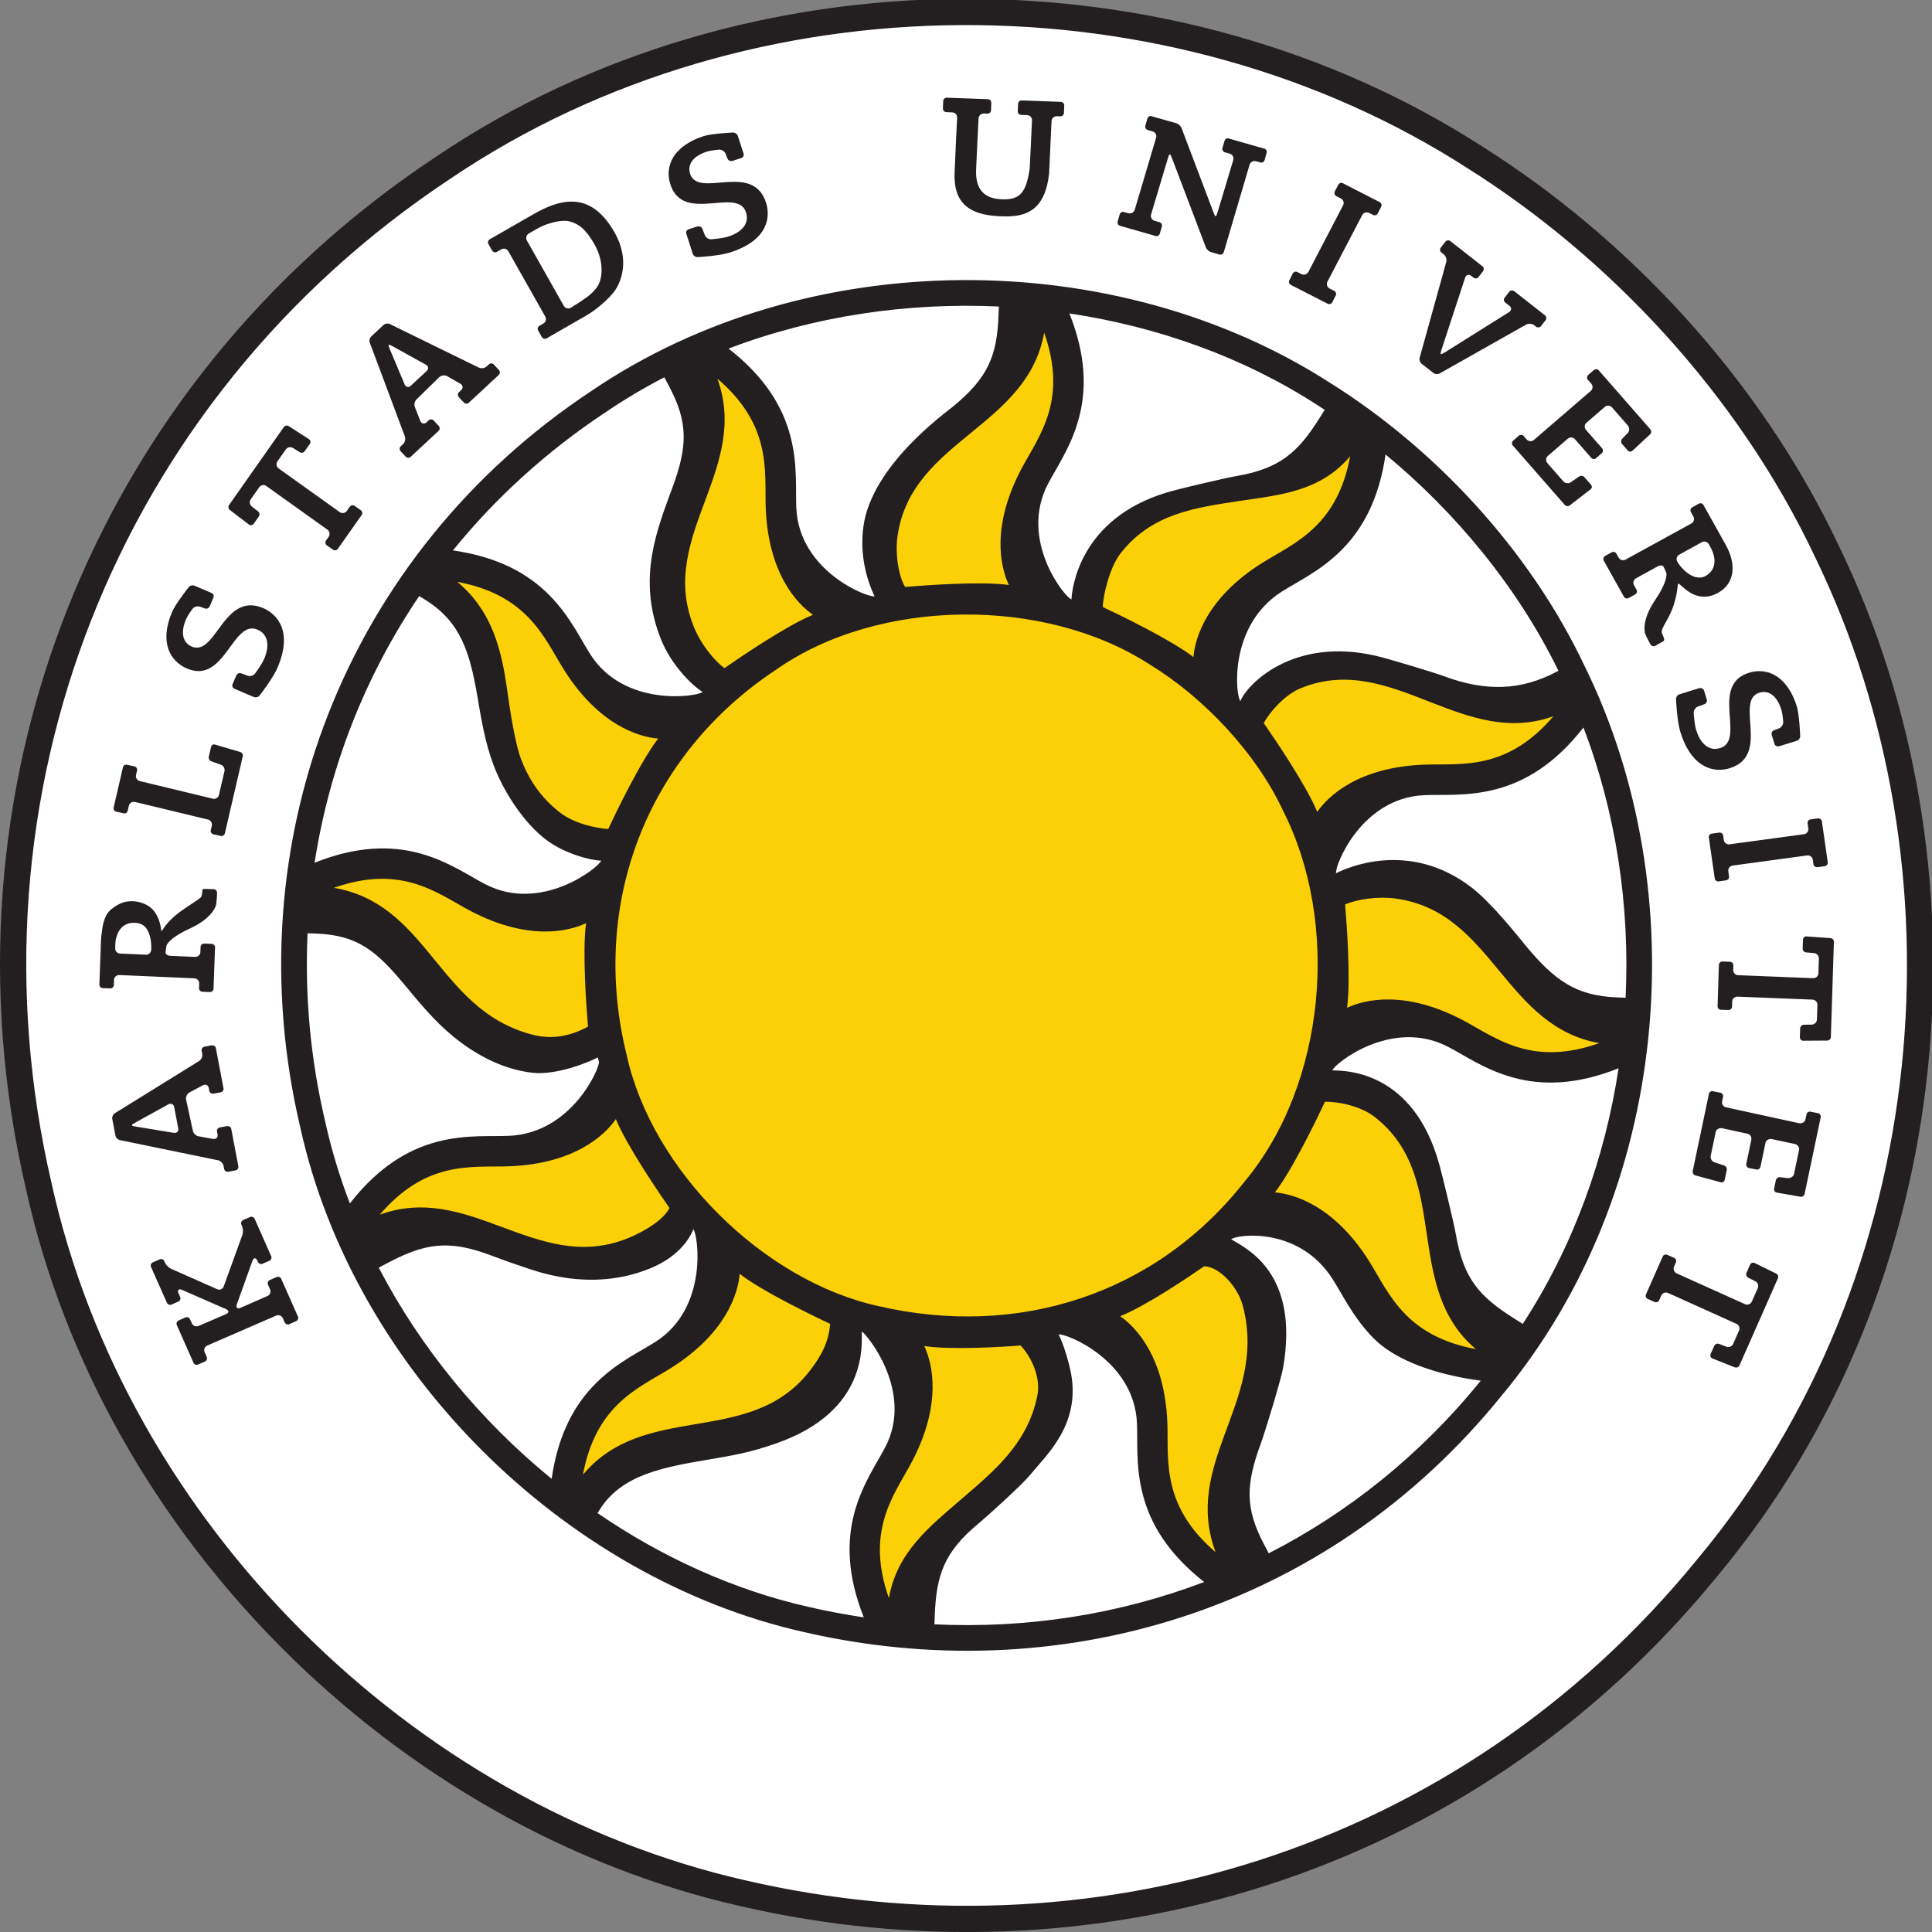 <?xml version="1.0" encoding="UTF-8" standalone="no"?>
<!-- Created with Inkscape (http://www.inkscape.org/) -->

<svg
   xmlns:dc="http://purl.org/dc/elements/1.1/"
   xmlns:cc="http://creativecommons.org/ns#"
   xmlns:rdf="http://www.w3.org/1999/02/22-rdf-syntax-ns#"
   xmlns:svg="http://www.w3.org/2000/svg"
   xmlns="http://www.w3.org/2000/svg"
   xmlns:sodipodi="http://sodipodi.sourceforge.net/DTD/sodipodi-0.dtd"
   xmlns:inkscape="http://www.inkscape.org/namespaces/inkscape"
   width="54.243mm"
   height="54.244mm"
   viewBox="0 0 54.243 54.244"
   version="1.1"
   id="svg8"
   inkscape:version="0.92.3 (2405546, 2018-03-11)"
   sodipodi:docname="Karlstads universitet Logo.svg">
  <rect x="0" y="0" width="54.243" height="54.244" fill="#808080" stroke="none"/>
  <defs
     id="defs2" />
  <sodipodi:namedview
     id="base"
     pagecolor="#ffffff"
     bordercolor="#666666"
     borderopacity="1.0"
     inkscape:pageopacity="0.0"
     inkscape:pageshadow="2"
     inkscape:zoom="1.979899"
     inkscape:cx="-7.8451598"
     inkscape:cy="104.28192"
     inkscape:document-units="mm"
     inkscape:current-layer="layer1"
     showgrid="false"
     fit-margin-top="0"
     fit-margin-left="0"
     fit-margin-right="0"
     fit-margin-bottom="0"
     inkscape:window-width="1920"
     inkscape:window-height="1016"
     inkscape:window-x="0"
     inkscape:window-y="27"
     inkscape:window-maximized="1" />
  <g
     inkscape:label="Layer 1"
     inkscape:groupmode="layer"
     id="layer1"
     transform="translate(-74.932,-145.146)">
    <g
       transform="matrix(0.353,0,0,-0.353,74.932,199.39)"
       inkscape:label="ink_ext_XXXXXX"
       id="g842">
      <g
         transform="scale(0.1)"
         id="g844">
        <path
           inkscape:connector-curvature="0"
           id="path846"
           style="fill:#ffffff;fill-opacity:1;fill-rule:nonzero;stroke:none"
           d="M 1362.02,285.352 C 1165.72,44.27 864.68,-39.91 588.848,24.102 316.957,86 85.387,315.57 24.57,591.84 c -73.637,317.699 47.797,633.45 324.817,816.73 245.98,165.95 585.476,165.86 828.063,9.06 112.35,-70.99 216.93,-182.59 280.68,-318.06 123.34,-254.675 100.26,-578.441 -96.11,-814.218" />
        <path
           inkscape:connector-curvature="0"
           id="path848"
           style="fill:#231f20;fill-opacity:1;fill-rule:nonzero;stroke:none"
           d="m 92.453,891.102 6.438,-1.446 c 1.273,0 2.386,0.86 2.664,2.149 l 0.961,4.035 c 0.406,1.773 2.054,3.082 3.906,3.082 l 0.867,-0.106 h 0.07 l 58.106,-14.003 c 2.148,-0.508 3.496,-2.715 2.996,-4.891 l -0.816,-3.508 c -0.348,-1.484 0.578,-2.961 2.078,-3.301 l 5.785,-1.347 0.629,-0.071 c 1.312,0 2.426,0.871 2.707,2.121 l 14.222,61.211 c 0.372,1.504 -0.55,3.094 -2.035,3.555 l -20.679,6.055 c -1.188,0 -2.223,-0.821 -2.481,-1.992 l -1.812,-7.793 c -0.352,-1.504 0.55,-3.184 2.015,-3.711 l 7.617,-2.688 c 2.079,-0.723 3.352,-3.055 2.848,-5.223 l -4.379,-18.789 c -0.41,-1.855 -2.015,-3.144 -3.926,-3.144 l -0.863,0.105 h -0.074 l -58.086,14.016 c -2.164,0.508 -3.516,2.715 -3.02,4.883 l 0.817,3.476 c 0.351,1.493 -0.57,2.989 -2.07,3.321 l -6.418,1.406 c -1.317,0 -2.422,-0.859 -2.708,-2.129 l -7.418,-31.992 c -0.164,-0.703 -0.051,-1.438 0.336,-2.063 0.391,-0.625 0.996,-1.054 1.723,-1.218 z M 1455.92,790.516 l -19.26,1.367 c -1.45,0 -2.58,-1.094 -2.62,-2.539 l -0.27,-7.168 c -0.04,-1.524 1.21,-2.891 2.73,-3.008 l 6.29,-0.547 c 2.21,-0.195 3.95,-2.141 3.87,-4.324 l -0.39,-11.731 c -0.04,-2.187 -1.8,-3.918 -4.14,-3.918 l -59.71,2.383 c -1.07,0.032 -2.07,0.481 -2.83,1.282 -0.72,0.8 -1.11,1.835 -1.07,2.91 l 0.13,3.632 c 0.04,1.524 -1.19,2.801 -2.71,2.872 l -6.04,0.175 c -1.5,0 -2.71,-1.172 -2.77,-2.687 l -1.04,-32.84 c -0.02,-0.742 0.24,-1.437 0.75,-1.973 0.5,-0.547 1.19,-0.859 1.91,-0.879 l 6.07,-0.195 c 1.49,0 2.7,1.172 2.76,2.695 l 0.13,4.063 c 0.04,2.137 1.86,3.879 4.17,3.879 l 59.68,-2.356 c 1.1,-0.039 2.09,-0.507 2.83,-1.289 0.75,-0.8 1.12,-1.836 1.1,-2.89 l -0.35,-11.602 c -0.1,-2.187 -1.94,-4.043 -4.14,-4.101 l -6.35,-0.098 c -1.54,-0.039 -2.81,-1.328 -2.87,-2.871 l -0.24,-7.121 c -0.02,-0.731 0.26,-1.422 0.76,-1.942 0.49,-0.507 1.16,-0.793 1.86,-0.793 h 0.04 l 19.12,0.129 c 1.56,0.02 2.83,1.278 2.87,2.813 l 2.4,75.683 c 0.04,1.551 -1.15,2.871 -2.67,2.989 z M 148.621,1004.99 c 3.234,-1.39 6.375,-2.09 9.293,-2.09 10.16,0 17.086,8.24 23.309,16.7 l 1.808,2.46 c 5.528,7.58 10.754,14.73 17.477,14.73 1.406,0 2.847,-0.33 4.289,-0.93 4.426,-1.91 7.016,-5.21 7.68,-9.85 0.554,-3.84 -0.258,-8.48 -2.364,-13.38 -1.922,-4.54 -7.004,-11.31 -7.203,-11.6 -0.922,-1.276 -2.621,-2.089 -4.324,-2.089 -0.574,0 -1.125,0.102 -1.629,0.286 l -5.238,1.923 c -0.317,0.11 -0.649,0.17 -0.981,0.17 -1.183,0 -2.293,-0.73 -2.75,-1.8 l -3.011,-7.032 c -0.59,-1.406 0.066,-3.039 1.472,-3.613 l 15.446,-6.602 c 0.418,-0.175 0.882,-0.253 1.386,-0.253 1.215,0 2.457,0.527 3.121,1.375 0.106,0.148 10.602,13.507 14.289,22.155 14.266,33.44 -5.054,44.77 -11.336,47.43 -3.492,1.49 -6.855,2.24 -9.992,2.24 -10.586,0 -17.84,-8.54 -23.828,-16.58 l -2.051,-2.78 c -5.394,-7.38 -10.492,-14.32 -16.918,-14.32 -1.312,0 -2.66,0.27 -4.007,0.85 -2.934,1.25 -4.993,3.3 -6.114,6.07 -1.625,4.06 -1.129,9.38 1.442,15.43 1.472,3.44 5.004,8.24 5.148,8.42 0.906,1.27 2.625,2.09 4.363,2.09 0.551,0 1.086,-0.06 1.586,-0.24 l 4.063,-1.46 c 0.316,-0.11 0.629,-0.16 0.961,-0.16 1.203,0 2.308,0.72 2.754,1.8 l 3.008,7.04 c 0.296,0.67 0.296,1.4 0.039,2.09 -0.278,0.71 -0.809,1.23 -1.496,1.54 l -13.668,5.83 c -0.407,0.16 -0.872,0.26 -1.368,0.26 -1.238,0 -2.457,-0.56 -3.14,-1.4 -0.114,-0.14 -10.473,-13.17 -13.223,-19.67 -10.66,-24.98 -0.941,-39.64 11.707,-45.04 z M 91.781,786.676 c 0.055,1.926 0.742,4.953 1.52,6.652 0.019,0.098 2.777,9.395 13.121,9.395 8.691,0 11.355,-5.469 12.801,-10.821 1.242,-4.531 1.132,-8.183 1.043,-10.683 -0.078,-2.129 -1.875,-3.887 -4.157,-3.887 -0.015,0 -0.015,0 -0.035,0 l -20.566,0.898 c -2.223,0.079 -3.969,1.961 -3.891,4.18 z m -1.219,-33.485 0.125,4.102 c 0.074,2.168 1.816,3.867 4.172,3.867 0.012,0 0.012,0 0.035,0 l 59.684,-2.617 c 2.223,-0.09 3.969,-1.992 3.875,-4.219 l -0.152,-3.613 c -0.02,-1.555 1.152,-2.793 2.691,-2.852 l 5.946,-0.234 h 0.089 c 1.504,0 2.723,1.16 2.801,2.637 l 1.203,32.824 c 0.02,0.73 -0.242,1.453 -0.738,1.98 -0.523,0.555 -1.207,0.86 -1.93,0.899 l -6.058,0.215 c -1.5,0 -2.703,-1.192 -2.778,-2.668 l -0.148,-4.051 c -0.078,-2.18 -1.836,-3.887 -4.129,-3.887 -0.023,0 -0.023,0 -0.047,0 l -19.558,0.86 c -1.43,0.039 -2.692,0.496 -3.395,1.269 -0.391,0.391 -0.574,0.879 -0.555,1.367 0.039,1.016 0.332,3.379 0.649,5.274 0.039,0.222 1.168,5.722 18.73,13.836 19.055,8.742 20.813,18.957 20.828,19.054 0.282,1.836 0.559,4.856 0.633,6.707 l 0.094,2.579 c 0.051,1.535 -1.129,2.824 -2.652,2.902 l -6.817,0.223 c -1.449,0 -2.113,-0.36 -2.187,-0.418 0.113,-0.821 -0.243,-4.004 -0.743,-5.469 -0.351,-1.074 -1.906,-2.102 -6.058,-4.844 -2.484,-1.621 -5.82,-3.828 -10.156,-6.894 -6.223,-4.407 -11.375,-9.61 -14.508,-14.668 l -1.149,-1.387 -0.238,1.738 c -0.91,6.465 -3.242,11.875 -6.789,15.684 -4.164,4.453 -11.352,6.504 -16.269,6.504 -4.442,0 -9.555,-0.801 -16.672,-6.496 -6.574,-5.262 -7.242,-17.286 -7.262,-17.508 -0.355,-1.778 -0.711,-4.785 -0.781,-6.629 l -1.301,-35.617 c -0.016,-0.762 0.246,-1.465 0.762,-2.024 0.504,-0.535 1.172,-0.828 1.891,-0.867 l 6.059,-0.215 c 1.504,0 2.727,1.18 2.805,2.656 z M 198.008,1119.44 c 0.465,-0.35 1.015,-0.53 1.586,-0.53 0.851,0 1.66,0.43 2.16,1.13 l 4.113,5.84 c 0.887,1.24 0.61,3.07 -0.594,4.02 l -4.96,3.89 c -1.766,1.36 -2.161,3.97 -0.848,5.76 l 6.75,9.6 c 0.738,1.07 1.953,1.72 3.262,1.72 0.851,0 1.668,-0.26 2.343,-0.76 l 48.614,-34.73 c 0.882,-0.62 1.457,-1.54 1.64,-2.62 0.184,-1.06 -0.054,-2.13 -0.683,-3.03 l -2.098,-2.98 c -0.863,-1.23 -0.555,-2.96 0.68,-3.87 l 4.886,-3.42 c 0.461,-0.32 1.016,-0.51 1.586,-0.51 0.91,0 1.754,0.45 2.27,1.21 l 18.902,26.86 c 0.867,1.28 0.571,2.95 -0.683,3.86 l -4.887,3.43 c -0.461,0.33 -1.016,0.49 -1.563,0.49 -0.91,0 -1.754,-0.44 -2.293,-1.16 l -2.339,-3.34 c -0.739,-1.07 -1.973,-1.71 -3.301,-1.71 -0.832,0 -1.637,0.25 -2.324,0.75 l -48.618,34.73 c -1.804,1.29 -2.222,3.82 -0.957,5.64 l 6.676,9.5 c 0.781,1.11 2.067,1.77 3.469,1.77 0.797,0 1.57,-0.2 2.215,-0.62 l 5.367,-3.36 c 0.445,-0.29 0.976,-0.45 1.527,-0.45 0.985,0 1.879,0.47 2.438,1.24 l 4.109,5.85 c 0.406,0.59 0.574,1.31 0.426,2.03 -0.133,0.71 -0.531,1.31 -1.149,1.69 l -16.058,10.37 c -0.461,0.29 -0.988,0.46 -1.547,0.46 -0.957,0 -1.859,-0.46 -2.398,-1.24 l -43.524,-61.94 c -0.863,-1.26 -0.586,-3.05 0.61,-3.97 z M 1395.53,532.121 c -0.39,0.188 -0.76,0.27 -1.17,0.27 -1.02,0 -1.98,-0.61 -2.41,-1.582 l -2.87,-6.539 c -0.62,-1.391 -0.02,-3.098 1.35,-3.809 l 5.64,-2.84 c 1.98,-0.992 2.88,-3.43 2,-5.48 l -4.77,-10.75 c -0.66,-1.461 -2.09,-2.391 -3.71,-2.391 -0.55,0 -1.09,0.109 -1.62,0.34 l -54.45,24.531 c -2.04,0.938 -2.95,3.348 -2.06,5.391 l 1.49,3.328 c 0.6,1.39 -0.06,3.039 -1.47,3.629 l -5.44,2.422 c -0.36,0.156 -0.73,0.234 -1.12,0.234 -1.09,0 -2.07,-0.637 -2.5,-1.625 l -13.28,-30.09 c -0.29,-0.648 -0.31,-1.39 -0.04,-2.09 0.28,-0.711 0.8,-1.25 1.47,-1.55 l 5.45,-2.411 c 0.35,-0.148 0.72,-0.218 1.09,-0.218 1.11,0 2.09,0.66 2.54,1.66 l 1.66,3.711 c 0.62,1.437 2.09,2.398 3.69,2.398 0.57,0 1.11,-0.14 1.66,-0.351 l 54.41,-24.559 c 2.06,-0.898 2.97,-3.289 2.09,-5.34 l -4.68,-10.609 c -0.69,-1.539 -2.21,-2.531 -3.89,-2.531 -0.53,0 -1.04,0.101 -1.5,0.281 l -5.9,2.25 c -0.31,0.109 -0.65,0.179 -1.02,0.179 -1.17,0 -2.24,-0.699 -2.73,-1.742 l -2.87,-6.527 c -0.3,-0.68 -0.32,-1.402 -0.04,-2.082 0.27,-0.649 0.8,-1.18 1.48,-1.43 l 17.74,-7.051 c 0.35,-0.128 0.68,-0.179 1.03,-0.179 1.17,0 2.27,0.691 2.72,1.711 l 30.58,69.281 c 0.63,1.41 0,3.09 -1.38,3.75 z M 1285.9,743.387 c -32.36,1.23 -49.51,13.554 -72.17,40.84 -5.78,6.972 -27.01,34.031 -43.36,46.601 -49.78,38.281 -99.92,15.344 -107.73,11.27 -1.27,5.39 19.78,59.98 70.19,62.117 7.66,0.324 15.94,0.07 24.67,0.363 9.67,0.32 20.7,1.289 32.44,4.363 23.45,6.164 47.02,20.282 69.46,49.094 25.72,-67.129 37.06,-141.078 33.53,-214.918 z m -74.76,-259.696 -7.19,4.539 c -27.41,17.27 -40.06,31.731 -46.02,66.661 -1.52,8.925 -10.41,45.449 -12.97,54.89 -20.88,76.594 -76.33,75.235 -85.23,75.567 1.4,5.129 47.36,42.062 92.05,18.703 6.79,-3.535 13.85,-7.891 21.58,-12.024 8.52,-4.539 18.55,-9.246 30.27,-12.449 23.15,-6.301 50.33,-5.918 83.72,7.41 -10.89,-71.8 -36.1,-141.758 -76.21,-203.297 z M 1009.1,301.23 l -3.71,7.02 c -15.097,28.672 -14.745,47.488 -2.44,80.73 3.14,8.508 16.07,50.75 17.69,60.379 12.58,74.18 -27.964,93.676 -41.402,101.606 3.887,3.758 53.692,10.808 80.742,-31.774 4.1,-6.461 8.03,-13.75 12.66,-21.191 5.11,-8.199 11.46,-17.281 20,-25.922 17.03,-17.168 48.46,-28.637 85.09,-33.566 C 1129.49,379.07 1071.97,333.371 1009.1,301.23 Z m -265.909,-56.492 0.266,6.91 c 1.246,32.372 7.449,50.543 34.711,73.192 6.984,5.781 34.664,30.832 41.07,38.672 13.028,15.929 40.157,39.929 32.617,80.808 -1.269,6.871 -5.644,23.008 -9.882,30.95 5.234,1.269 60.175,-20.129 62.304,-70.54 0.332,-7.64 0.078,-15.921 0.371,-24.679 0.313,-9.653 1.27,-20.711 4.375,-32.442 6.133,-23.328 20.188,-46.828 48.743,-69.187 C 889.473,252.441 816.492,241.25 743.191,244.738 Z m -56.445,873.332 c -3.141,-22.63 2.594,-42.51 8.824,-55.67 -5.375,-1.25 -60.082,19.95 -62.207,70.34 -0.336,7.68 -0.07,15.95 -0.371,24.71 -0.32,9.65 -1.262,20.68 -4.359,32.42 -6.168,23.46 -20.313,47.08 -49.176,69.54 68.023,25.85 142.012,36.84 215,33.45 l -0.262,-7.02 c -1.242,-32.39 -8.468,-49.54 -35.738,-72.16 -6.977,-5.78 -64.996,-47.27 -71.711,-95.61 z m 17.402,-732.3 c -3.558,-6.79 -7.91,-13.84 -12.019,-21.551 -4.555,-8.539 -9.258,-18.571 -12.465,-30.289 -6.301,-23.121 -5.926,-50.289 7.367,-83.649 -14.629,2.199 -29.222,4.91 -43.746,8.27 -59.48,13.437 -116.586,39.429 -168.019,74.648 l 1.863,2.961 c 17.281,27.418 50.043,33.442 84.973,39.379 8.949,1.52 17.902,3.02 26.738,4.922 9.59,2.051 18.937,4.859 28.156,8.059 74.762,25.949 68.059,80.25 68.453,89.05 2.688,-0.711 42.047,-47.07 18.699,-91.8 z M 438.746,360.469 C 382.273,406.57 334.668,464.219 301.238,528.422 l 7.106,3.758 c 28.664,15.093 47.496,18.824 80.738,6.519 8.484,-3.148 16.996,-6.347 25.59,-9.121 9.336,-3.008 54.129,-21.637 102.711,-1.629 21.379,8.801 30.816,22.625 34.078,31.016 3.644,-3.762 12.449,-62.496 -30.145,-89.555 -6.461,-4.109 -13.742,-8.031 -21.183,-12.64 -8.203,-5.122 -17.301,-11.469 -25.922,-20.02 -17.047,-16.891 -30.32,-40.641 -35.465,-76.281 z M 278.262,579.496 c -8.082,21.117 -14.676,42.727 -19.524,64.719 -11.886,50.25 -16.394,100.711 -14.097,150.168 l 7.101,-0.274 c 32.399,-1.23 47.496,-13.554 70.137,-40.839 5.773,-6.954 11.539,-13.973 17.613,-20.684 6.293,-6.953 13.219,-13.945 21.059,-20.363 15.926,-13.035 37.984,-26.082 63.25,-28.828 18.469,-1.981 43.715,7.98 51.691,12.246 l 0.863,-3.582 c 0.895,-4.121 -21.128,-56.641 -71.527,-58.789 -7.644,-0.325 -15.933,-0.059 -24.676,-0.352 -9.668,-0.332 -20.711,-1.289 -32.461,-4.375 -23.414,-6.152 -46.992,-20.258 -69.429,-49.047 z m 55.168,483.094 5.535,-3.48 c 27.414,-17.26 34.805,-41.56 40.762,-76.516 1.511,-8.934 3.007,-17.879 4.906,-26.727 2.078,-9.59 4.605,-19.023 8.058,-28.144 7.305,-19.258 23.477,-45.821 42.754,-59.766 14.227,-10.312 33.664,-15.519 42.653,-15.84 -1.453,-5.097 -47.516,-42.031 -92.235,-18.672 -6.785,3.535 -13.832,7.891 -21.566,12.02 -8.52,4.543 -18.543,9.23 -30.289,12.453 -23.149,6.305 -50.352,5.926 -83.789,-7.453 11.734,75.965 39.992,148.254 83.211,212.125 z m 148.621,146.44 c 14.89,10.11 30.387,19.27 46.34,27.55 l 3.867,-7.33 c 15.113,-28.66 14.746,-47.52 2.437,-80.74 -3.136,-8.5 -6.328,-17.01 -9.105,-25.61 -3.024,-9.33 -5.535,-18.77 -7.098,-28.42 -3.316,-20.3 -2.32,-42.15 7.02,-65.8 8.551,-21.65 25.621,-37.649 33.289,-42.395 -3.836,-3.711 -62.246,-12.625 -89.297,29.975 -4.098,6.46 -8.02,13.77 -12.656,21.18 -5.102,8.21 -11.45,17.29 -19.996,25.93 -16.946,17.1 -40.782,30.4 -76.598,35.51 33.789,41.69 74.555,78.93 121.797,110.15 z m 351.445,-57.3 c 3.555,6.77 7.93,13.82 12.031,21.56 4.551,8.51 9.258,18.55 12.442,30.28 6.34,23.14 5.937,50.37 -7.422,83.79 70.539,-10.59 138.371,-34.87 196.873,-72.65 2.07,-1.29 4.13,-2.69 6.2,-4.03 l -4.28,-6.8 c -17.27,-27.42 -31.72,-40.06 -66.664,-46.01 -8.946,-1.53 -45.547,-10.15 -54.883,-12.98 -69.023,-20.92 -75.195,-76.17 -75.586,-84.97 -5.156,1.4 -42.051,47.08 -18.711,91.81 z M 1066.5,1098.7 c 17.08,16.93 30.37,40.75 35.49,76.49 55.37,-45.71 104.88,-105.13 137.52,-172.06 l -1.31,-0.69 c -28.65,-15.12 -56.38,-15.948 -89.63,-3.643 -8.49,3.153 -44.51,14.023 -54.02,16.213 -66.01,15.27 -102.499,-22.444 -108.007,-35.932 -3.77,3.899 -9.746,59.892 32.847,86.962 6.45,4.09 13.75,8.03 21.2,12.66 8.2,5.1 17.28,11.44 25.91,20 z m 194.07,-92.27 c -44.57,94.52 -121.23,174.64 -202.15,225.38 -170.354,110.01 -415.647,110.82 -587.639,-5.84 C 274.281,1096.1 185.566,865.652 238.852,639.859 281.309,447.199 448.141,281.809 638.711,238.75 840,192.059 1054.65,253.852 1194.26,426.551 c 135.21,162.254 153.79,401.59 66.31,579.879 z m 185.37,-355.133 -6.43,1.258 c -1.25,0 -2.4,-0.938 -2.69,-2.188 l -0.82,-4.031 c -0.37,-1.777 -1.92,-3.106 -4.48,-3.106 -0.09,0 -0.19,0 -0.31,0 l -58.38,12.715 c -1.03,0.196 -1.93,0.821 -2.54,1.727 -0.62,0.91 -0.82,2.004 -0.58,3.047 l 0.74,3.554 c 0.16,0.715 0,1.457 -0.39,2.071 -0.43,0.617 -1.04,1.047 -1.76,1.203 l -6.41,1.289 c -1.3,0 -2.44,-0.918 -2.69,-2.188 l -12.87,-61.386 c -0.31,-1.496 0.66,-3.106 2.13,-3.496 l 20.78,-5.586 c 1.21,0 2.21,0.84 2.48,2.031 l 1.66,7.832 c 0.29,1.512 -0.67,3.164 -2.15,3.672 l -7.66,2.519 c -2.09,0.692 -3.41,3.008 -2.94,5.137 l 3.94,18.906 c 0.37,1.778 1.91,3.106 4.47,3.106 0.12,0 0.2,0 0.32,0 l 20.44,-4.414 c 2.19,-0.489 3.58,-2.637 3.13,-4.785 l -4.02,-19.239 c -0.16,-0.722 0,-1.465 0.39,-2.082 0.41,-0.613 1.03,-1.043 1.74,-1.191 l 6.42,-1.297 c 1.29,0 2.42,0.926 2.72,2.188 l 3.98,19.082 c 0.35,1.796 1.88,3.105 4.47,3.105 0.1,0 0.2,0 0.32,0 l 18.82,-4.035 c 2.15,-0.496 3.56,-2.637 3.11,-4.805 l -3.99,-18.855 c -0.37,-1.934 -2.2,-3.438 -4.68,-3.438 -0.02,0 -0.04,0 -0.06,0 l -6.66,0.762 c -1.39,0 -2.74,-1.074 -3.05,-2.441 l -1.39,-6.653 c -0.13,-0.711 0,-1.433 0.41,-2.039 0.42,-0.598 1.02,-1.008 1.76,-1.125 l 18.79,-3.301 0.47,-0.047 c 1.37,0 2.58,0.977 2.83,2.286 l 12.78,60.937 c 0.13,0.715 0.02,1.465 -0.38,2.07 -0.41,0.633 -1.05,1.075 -1.77,1.231 z m -1136.647,611.013 0.184,0.13 h 0.226 c 0.145,0 0.453,0 3.387,-1.63 l 25.68,-14.24 c 0.96,-0.53 1.566,-1.34 1.675,-2.3 0.129,-0.96 -0.273,-1.94 -1.066,-2.68 l -12.695,-11.78 c -0.664,-0.61 -1.403,-0.95 -2.172,-0.95 -1.145,0 -2.141,0.74 -2.657,1.99 l -11.566,27.48 c -1.512,3.59 -1.418,3.65 -0.996,3.98 z m 12.715,-72.74 c 0.758,-1.94 0.094,-4.72 -1.438,-6.16 l -1.804,-1.68 c -1.106,-1.04 -1.184,-2.81 -0.149,-3.91 l 4.055,-4.37 c 0.531,-0.57 1.269,-0.88 2.039,-0.88 0.703,0 1.387,0.25 1.883,0.72 l 22.219,20.64 c 1.105,1.06 1.175,2.8 0.148,3.93 l -4.055,4.37 c -0.535,0.57 -1.269,0.88 -2.047,0.88 -0.703,0 -1.379,-0.26 -1.879,-0.74 l -1.765,-1.63 c -0.664,-0.63 -1.418,-0.95 -2.195,-0.95 -1.141,0 -2.137,0.75 -2.668,1.98 l -4.372,11.09 c -0.824,1.95 -0.234,4.73 1.313,6.13 l 18.125,17.76 c 0.926,0.86 2.32,1.34 3.742,1.34 0.903,0 1.774,-0.19 2.485,-0.59 l 10.593,-6.11 c 0.957,-0.54 1.571,-1.38 1.676,-2.32 0.113,-0.94 -0.277,-1.91 -1.066,-2.65 l -1.789,-1.68 c -0.532,-0.51 -0.848,-1.2 -0.883,-1.94 -0.016,-0.72 0.242,-1.42 0.734,-1.97 l 4.055,-4.36 c 0.539,-0.58 1.254,-0.88 2.027,-0.88 0.703,0 1.363,0.27 1.879,0.73 l 23.817,22.13 c 1.109,1.05 1.183,2.8 0.152,3.92 l -4.051,4.38 c -0.539,0.55 -1.25,0.88 -2.027,0.88 -0.703,0 -1.383,-0.26 -1.879,-0.73 l -1.789,-1.67 c -0.977,-0.91 -2.449,-1.44 -3.957,-1.44 -0.832,0 -1.645,0.16 -2.309,0.5 l -70.89,34.69 c -0.497,0.23 -1.086,0.36 -1.75,0.36 -1.157,0 -2.336,-0.41 -3.055,-1.08 l -9.934,-9.23 c -1.176,-1.07 -1.715,-3.26 -1.14,-4.78 z M 141.223,636.578 c -0.504,-0.605 -1.223,-0.945 -2.586,-0.945 -0.106,0 -0.199,0 -0.313,0 l -29.41,4.844 c -3.781,0.574 -3.82,0.761 -3.914,1.191 -0.094,0.488 -0.113,0.613 3.27,2.5 l 25.695,14.16 c 0.551,0.313 1.129,0.457 1.683,0.457 1.454,0 2.582,-1.023 2.903,-2.613 l 3.226,-16.984 c 0.188,-1.016 -0.019,-1.934 -0.554,-2.61 z m 36.613,-27.293 0.441,-2.383 c 0.243,-1.308 1.375,-2.257 2.715,-2.257 l 0.516,0.05 5.851,1.121 c 0.723,0.129 1.352,0.539 1.778,1.133 0.41,0.617 0.574,1.379 0.433,2.121 l -5.668,29.793 c -0.242,1.242 -1.336,2.168 -3.078,2.168 -0.043,0 -0.094,0 -0.148,0 l -5.871,-1.109 c -1.5,-0.277 -2.504,-1.75 -2.207,-3.234 l 0.465,-2.391 c 0.183,-1.008 -0.016,-1.926 -0.579,-2.59 -0.48,-0.605 -1.191,-0.937 -2.578,-0.937 -0.093,0 -0.203,0 -0.316,0 l -11.715,2.168 c -2.137,0.371 -4.105,2.324 -4.492,4.421 l -5.387,24.77 c -0.402,2.117 0.766,4.605 2.68,5.66 l 10.804,5.734 c 0.536,0.301 1.094,0.45 1.649,0.45 1.445,0 2.578,-1.028 2.894,-2.578 l 0.465,-2.422 c 0.242,-1.25 1.321,-2.188 3.086,-2.188 0.035,0 0.09,0 0.145,0 l 5.832,1.094 c 1.519,0.293 2.484,1.726 2.207,3.254 l -6.086,31.953 c -0.246,1.258 -1.34,2.195 -3.082,2.195 -0.039,0 -0.094,0 -0.152,0 l -5.848,-1.125 c -0.727,-0.125 -1.356,-0.554 -1.762,-1.16 -0.406,-0.625 -0.574,-1.348 -0.43,-2.07 l 0.465,-2.414 c 0.391,-2.117 -0.742,-4.657 -2.562,-5.77 L 91.246,651.18 c -1.359,-0.84 -2.266,-2.903 -1.969,-4.485 l 2.539,-13.308 c 0.281,-1.582 1.859,-3.164 3.453,-3.489 l 78.085,-16.062 c 2.083,-0.43 4.047,-2.414 4.481,-4.551 z m 45.824,-89.726 c -0.445,1 -1.449,1.64 -2.547,1.64 -0.375,0 -0.746,-0.078 -1.097,-0.238 l -5.45,-2.43 c -1.398,-0.609 -2.031,-2.25 -1.437,-3.64 l 1.676,-3.719 c 0.894,-2.063 -0.02,-4.391 -2.078,-5.32 l -21.622,-9.442 c -0.503,-0.219 -0.968,-0.351 -1.398,-0.351 -0.574,0 -1.059,0.25 -1.355,0.652 -0.282,0.398 -0.524,1.109 -0.075,2.34 l 12.59,35.039 c 0.563,1.519 1.399,1.769 1.844,1.769 0.43,0 1.25,-0.23 1.844,-1.629 l 0.59,-1.308 c 0.464,-1.012 1.476,-1.641 2.55,-1.641 0.391,0 0.766,0.078 1.118,0.231 l 5.457,2.386 c 1.371,0.641 2.003,2.282 1.429,3.653 l -13.195,29.742 c -0.441,0.984 -1.449,1.641 -2.547,1.641 -0.367,0 -0.742,-0.079 -1.094,-0.223 l -5.468,-2.414 c -0.668,-0.305 -1.192,-0.84 -1.454,-1.535 -0.281,-0.684 -0.261,-1.453 0.036,-2.137 l 0.578,-1.301 c 0.82,-1.824 0.925,-4.851 0.238,-6.785 l -14.879,-41.09 c -0.559,-1.519 -1.957,-2.519 -3.574,-2.519 -0.524,0 -1.039,0.109 -1.547,0.332 l -36.742,16.269 c -1.895,0.828 -4.016,2.949 -4.797,4.789 l -0.574,1.282 c -0.469,1.007 -1.477,1.66 -2.571,1.66 -0.371,0 -0.746,-0.082 -1.097,-0.223 l -5.469,-2.418 c -0.668,-0.301 -1.176,-0.84 -1.438,-1.512 -0.277,-0.699 -0.257,-1.468 0.024,-2.14 l 12.629,-28.489 c 0.449,-1.019 1.437,-1.66 2.535,-1.66 0.391,0 0.781,0.09 1.133,0.231 l 5.429,2.398 c 0.696,0.321 1.211,0.86 1.489,1.571 0.261,0.679 0.246,1.429 -0.055,2.089 l -1.394,3.18 c -0.54,1.18 -0.356,1.891 -0.114,2.262 l 0.969,0.648 h 0.355 c 0.391,0 0.856,-0.121 1.375,-0.328 l 35.461,-15.492 c 1.45,-0.649 1.657,-1.508 1.657,-1.938 0,-0.461 -0.227,-1.32 -1.657,-1.91 l -22.027,-9.492 c -0.508,-0.219 -1.039,-0.32 -1.582,-0.32 -1.641,0 -3.105,0.941 -3.738,2.41 l -1.477,3.262 c -0.437,1.007 -1.429,1.66 -2.523,1.66 -0.391,0 -0.766,-0.102 -1.117,-0.242 l -5.457,-2.399 c -0.665,-0.301 -1.184,-0.851 -1.45,-1.531 -0.273,-0.688 -0.257,-1.449 0.043,-2.117 l 13.297,-30.024 c 0.43,-0.968 1.418,-1.629 2.516,-1.629 0.39,0 0.781,0.102 1.133,0.25 l 5.468,2.403 c 1.375,0.629 2.012,2.238 1.414,3.617 l -1.671,3.781 c -0.446,1 -0.465,2.102 -0.075,3.11 0.391,0.98 1.133,1.769 2.118,2.179 l 54.812,23.832 c 0.52,0.219 1.059,0.328 1.613,0.328 1.645,0 3.094,-0.949 3.723,-2.418 l 1.477,-3.3 c 0.441,-1 1.429,-1.641 2.546,-1.641 0.387,0 0.758,0.059 1.114,0.211 l 5.433,2.43 c 1.41,0.621 2.043,2.257 1.434,3.66 z m 667.199,837.481 28.887,-8.24 c 1.231,0 2.344,0.81 2.695,1.99 l 1.641,5.74 c 0.215,0.68 0.137,1.41 -0.234,2.06 -0.352,0.66 -0.957,1.16 -1.641,1.36 l -3.965,1.13 c -1.035,0.3 -1.875,0.98 -2.402,1.93 -0.527,0.94 -0.625,2.04 -0.332,3.07 l 13.183,44.06 c 0.977,3.42 1.211,3.65 1.758,3.65 0.02,0 0.059,0 0.098,0 0.391,-0.1 0.488,-0.11 1.855,-3.63 l 26.7,-70.27 c 0.566,-1.58 2.461,-3.29 4.082,-3.73 l 6.66,-1.95 c 0.273,-0.07 0.527,-0.12 0.781,-0.12 1.25,0 2.344,0.84 2.715,2.03 l 20.527,69.55 c 0.528,1.7 2.129,2.89 3.906,2.89 0.391,0 0.782,-0.05 1.133,-0.15 l 4.234,-1.11 c 1.22,0 2.31,0.81 2.64,2 l 1.66,5.75 c 0.2,0.69 0.12,1.4 -0.23,2.06 -0.35,0.65 -0.94,1.14 -1.68,1.34 l -28.909,8.24 c -1.23,0 -2.324,-0.8 -2.676,-2.01 l -1.66,-5.71 c -0.41,-1.46 0.449,-3 1.895,-3.45 l 3.984,-1.12 c 1.016,-0.29 1.856,-0.98 2.383,-1.93 0.527,-0.94 0.625,-2.02 0.351,-3.07 l -12.304,-40.98 c -0.977,-3.17 -1.192,-3.61 -1.758,-3.61 -0.098,0 -0.215,0 -0.332,0.03 -0.156,0.1 -0.371,0.23 -1.602,3.55 l -25.195,66.51 c -0.625,1.56 -2.48,3.27 -4.082,3.74 l -20.371,5.76 c -1.231,0 -2.324,-0.82 -2.656,-1.99 l -1.641,-5.74 c -0.215,-0.69 -0.137,-1.44 0.215,-2.09 0.351,-0.65 0.957,-1.13 1.641,-1.33 l 3.964,-1.13 c 1.016,-0.3 1.895,-0.98 2.403,-1.94 0.527,-0.95 0.644,-2.03 0.332,-3.08 L 902.5,1369.81 c -0.508,-1.68 -2.109,-2.89 -3.906,-2.89 -0.371,0 -0.762,0.06 -1.133,0.16 l -4.199,1.1 c -1.231,0 -2.344,-0.82 -2.696,-1.98 l -1.621,-5.76 c -0.215,-0.71 -0.117,-1.43 0.235,-2.09 0.351,-0.65 0.937,-1.12 1.679,-1.31 z m 462.731,-251.6 c 0.59,0.31 1.27,0.49 1.94,0.49 1.48,0 2.85,-0.8 3.55,-2.07 0.14,-0.2 3.48,-5.49 4.22,-10.2 0.02,-0.1 2.54,-9.51 -6.33,-14.86 -1.66,-1.02 -3.47,-1.53 -5.39,-1.53 -6.95,0 -12.91,6.72 -13.12,6.96 -1.43,1.32 -3.36,3.79 -4.48,5.79 -0.52,0.94 -0.64,2.06 -0.35,3.07 0.3,1.05 0.98,1.88 1.94,2.41 z m -6.73,20.37 c 0.5,-0.96 0.64,-2.06 0.35,-3.09 -0.32,-1.05 -0.98,-1.89 -1.94,-2.41 l -52.38,-28.73 c -0.6,-0.33 -1.27,-0.51 -1.93,-0.51 -1.51,0 -2.87,0.81 -3.58,2.07 l -1.77,3.18 c -0.49,0.88 -1.41,1.4 -2.41,1.4 -0.47,0 -0.93,-0.11 -1.32,-0.34 l -5.24,-2.9 c -1.31,-0.76 -1.8,-2.45 -1.05,-3.78 l 15.99,-28.63 c 0.49,-0.88 1.41,-1.43 2.4,-1.43 0.49,0 0.94,0.11 1.35,0.36 l 5.22,2.89 c 1.33,0.75 1.81,2.43 1.07,3.75 l -1.99,3.57 c -0.55,0.97 -0.65,2.07 -0.35,3.13 0.31,1.02 0.99,1.86 1.91,2.37 l 17.15,9.42 c 0.92,0.5 1.89,0.78 2.73,0.78 0.98,0 1.7,-0.36 2.02,-0.98 0.5,-0.9 1.48,-3.09 2.18,-4.85 0.08,-0.21 2,-5.52 -8.81,-21.57 -11.75,-17.35 -7.94,-27.01 -7.89,-27.12 0.69,-1.71 2.02,-4.39 2.93,-6.05 l 1.27,-2.24 c 0.49,-0.88 1.43,-1.43 2.43,-1.43 0.46,0 0.91,0.13 1.32,0.35 l 5.78,3.24 c 1.37,0.7 2.15,1.16 -0.37,6.51 -0.95,2.08 0.51,4.69 2.76,8.64 1.58,2.8 3.55,6.29 5.29,10.69 1.6,4 3.65,10.6 4.43,19.19 l 0.12,1.08 h 0.57 c 0.25,0 0.47,0 3.08,-2.41 0.04,-0.03 3.28,-3.04 6.02,-4.62 3.69,-2.17 7.48,-3.26 11.25,-3.26 3.77,0 7.58,1.09 11.33,3.26 12.69,7.25 14.8,22.02 5.49,38.52 l -17.41,31.11 c -0.47,0.89 -1.4,1.43 -2.42,1.43 -0.47,0 -0.92,-0.12 -1.33,-0.35 l -5.19,-2.92 c -0.67,-0.35 -1.12,-0.93 -1.31,-1.63 -0.22,-0.72 -0.12,-1.45 0.25,-2.11 z m -81.2,105.61 c 0.71,-0.82 1.04,-1.84 0.96,-2.93 -0.08,-1.08 -0.55,-2.07 -1.39,-2.76 l -45.25,-39 c -0.72,-0.63 -1.66,-0.98 -2.66,-0.98 -1.17,0 -2.28,0.51 -3.08,1.38 l -2.36,2.72 c -0.53,0.6 -1.27,0.95 -2.11,0.95 -0.65,0 -1.29,-0.24 -1.78,-0.69 l -4.51,-3.93 c -0.55,-0.47 -0.88,-1.13 -0.92,-1.88 -0.06,-0.74 0.17,-1.46 0.68,-2 l 41.29,-47.21 c 0.53,-0.62 1.35,-0.97 2.23,-0.97 0.66,0 1.29,0.2 1.79,0.59 l 16.47,12.7 c 0.61,0.47 0.96,1.1 1.03,1.82 0.04,0.71 -0.17,1.38 -0.66,1.92 l -5.25,5.99 c -0.59,0.66 -1.51,1.06 -2.43,1.06 -0.66,0 -1.26,-0.18 -1.77,-0.53 l -6.64,-4.58 c -0.71,-0.5 -1.59,-0.79 -2.5,-0.79 -1.33,0 -2.56,0.56 -3.4,1.49 l -12.72,14.58 c -0.7,0.8 -1.05,1.85 -0.97,2.93 0.08,1.07 0.56,2.04 1.38,2.74 l 15.84,13.68 c 0.73,0.64 1.68,1 2.64,1 1.19,0 2.31,-0.51 3.07,-1.39 l 12.97,-14.8 c 0.5,-0.6 1.27,-0.96 2.07,-0.96 0.66,0 1.32,0.23 1.79,0.69 l 4.51,3.94 c 0.55,0.48 0.86,1.15 0.92,1.89 0.06,0.73 -0.19,1.45 -0.66,1.98 l -12.85,14.7 c -0.71,0.82 -1.08,1.91 -0.98,2.98 0.1,1.07 0.61,2.02 1.41,2.69 l 14.57,12.58 c 0.72,0.65 1.66,1 2.63,1 1.18,0 2.31,-0.5 3.07,-1.36 l 12.68,-14.51 c 1.44,-1.68 1.36,-4.27 -0.12,-5.9 l -4.44,-4.57 c -1.05,-1.13 -1.09,-3 -0.05,-4.2 l 4.45,-5.09 c 0.49,-0.59 1.25,-0.92 2.01,-0.92 0.67,0 1.29,0.26 1.82,0.72 l 13.98,13.04 c 1.1,1.04 1.17,2.83 0.18,3.99 l -41.04,46.88 c -0.49,0.58 -1.25,0.92 -2.05,0.92 -0.66,0 -1.31,-0.24 -1.83,-0.69 l -4.48,-3.9 c -0.56,-0.49 -0.9,-1.16 -0.93,-1.92 -0.06,-0.72 0.17,-1.42 0.68,-1.99 z m 110.16,-265.123 c 0.82,-11.192 1.58,-21.738 -7.66,-24.609 -1.4,-0.43 -2.77,-0.665 -4.1,-0.665 -6.58,0 -12.05,5.457 -15,14.961 -1.42,4.668 -1.95,13.145 -1.97,13.477 -0.16,2.168 1.31,4.473 3.36,5.223 l 5.23,1.933 c 1.45,0.539 2.29,2.18 1.84,3.664 l -2.29,7.305 c -0.31,1.055 -1.28,1.836 -3.04,1.836 -0.14,0 -0.26,0 -0.41,-0.02 l -16.08,-4.98 c -1.5,-0.449 -2.71,-2.18 -2.65,-3.781 0,-0.157 0.64,-17.118 3.41,-26.102 8.07,-26.211 22.9,-30.148 31.02,-30.148 2.75,0 5.55,0.441 8.26,1.281 18.46,5.703 17.31,21.941 16.31,36.289 -0.78,10.84 -1.5,21.055 7.27,23.769 1.21,0.379 2.42,0.555 3.59,0.555 6.07,0 11.11,-5.074 13.87,-13.953 1.09,-3.547 1.5,-9.504 1.52,-9.766 0.16,-2.109 -1.37,-4.472 -3.36,-5.234 l -4,-1.504 c -1.47,-0.547 -2.29,-2.187 -1.8,-3.672 l 2.25,-7.304 c 0.33,-1.055 1.27,-1.829 3.02,-1.829 0.14,0 0.28,0 0.41,0.024 l 14.22,4.391 c 1.55,0.46 2.78,2.16 2.74,3.773 0,0.164 -0.57,16.797 -2.66,23.543 -5.51,17.851 -16.39,28.086 -29.8,28.086 -2.74,0 -5.51,-0.43 -8.25,-1.29 -17.42,-5.39 -16.25,-21.257 -15.25,-35.253 z m -245.19,281.113 9.49,-7.42 c 0.68,-0.53 1.74,-0.86 2.81,-0.86 0.8,0 1.54,0.17 2.09,0.49 l 68.81,38.86 c 0.78,0.43 1.74,0.66 2.75,0.66 1.39,0 2.68,-0.4 3.62,-1.13 l 1.52,-1.19 c 0.47,-0.4 1.07,-0.58 1.68,-0.58 0.86,0 1.66,0.37 2.21,1.03 l 3.67,4.7 c 0.47,0.6 0.66,1.32 0.56,2.07 -0.07,0.72 -0.46,1.38 -1.03,1.83 l -24.51,19.22 c -0.51,0.39 -1.1,0.58 -1.72,0.58 -0.86,0 -1.66,-0.37 -2.19,-1.04 l -3.65,-4.7 c -0.47,-0.58 -0.69,-1.3 -0.59,-2.03 0.08,-0.72 0.45,-1.39 1.04,-1.84 l 3.36,-2.65 c 0.9,-0.69 1.34,-1.6 1.31,-2.54 -0.06,-0.96 -0.63,-1.82 -1.59,-2.44 l -50.5,-31.66 c -2.47,-1.54 -3.03,-1.76 -3.42,-1.76 -0.08,0 -0.14,0.03 -0.22,0.03 -0.49,0.24 -0.68,0.34 0.59,4.11 l 18.59,56.73 c 0.45,1.33 1.49,2.19 2.72,2.19 0.68,0 1.4,-0.25 2.03,-0.76 l 1.91,-1.5 c 0.51,-0.39 1.1,-0.59 1.72,-0.59 0.86,0 1.66,0.37 2.19,1.06 l 3.67,4.68 c 0.94,1.2 0.72,2.95 -0.47,3.9 l -25.56,20.07 c -0.53,0.39 -1.1,0.58 -1.72,0.58 -0.86,0 -1.66,-0.38 -2.19,-1.05 l -3.67,-4.71 c -0.96,-1.22 -0.74,-2.95 0.45,-3.88 l 1.91,-1.51 c 1.68,-1.31 2.56,-3.96 1.99,-6.05 l -21.17,-76.22 c -0.45,-1.54 0.24,-3.66 1.51,-4.68 z m 240.41,-378.867 -0.51,3.574 c -0.2,1.348 -1.33,2.352 -3.03,2.352 -0.06,0 -0.06,0 -0.1,0 l -5.92,-0.86 c -1.5,-0.195 -2.57,-1.601 -2.34,-3.113 l 4.69,-32.519 c 0.17,-1.36 1.38,-2.364 2.79,-2.364 l 0.35,0.008 5.9,0.871 c 1.51,0.223 2.54,1.621 2.33,3.113 l -0.59,4.055 c -0.14,1.074 0.12,2.129 0.76,3.008 0.67,0.859 1.6,1.406 2.66,1.551 l 59.76,8.117 c 2.01,0 3.75,-1.516 4.05,-3.516 l 0.48,-3.574 c 0.2,-1.328 1.33,-2.336 3.07,-2.336 0.02,0 0.04,0 0.08,0 l 5.92,0.86 c 0.72,0.097 1.34,0.46 1.77,1.027 0.47,0.605 0.67,1.348 0.55,2.07 l -4.67,32.539 c -0.19,1.348 -1.33,2.364 -3,2.364 -0.04,0 -0.06,0 -0.1,0 l -5.92,-0.86 c -0.74,-0.097 -1.39,-0.488 -1.84,-1.086 -0.43,-0.594 -0.6,-1.316 -0.5,-2.039 l 0.58,-4.082 c 0.16,-1.055 -0.12,-2.129 -0.78,-3.008 -0.64,-0.859 -1.58,-1.406 -2.64,-1.543 l -59.76,-8.086 c -2.01,0 -3.75,1.504 -4.04,3.477 z m -950.474,482.387 6.879,3.94 c 1.664,0.98 4.469,2.3 6.223,2.95 0.348,0.14 8.41,3.23 15.234,3.23 1.661,0 3.118,-0.17 4.356,-0.54 6.972,-2.08 12.101,-5.46 19.097,-17.37 7.485,-12.72 7.004,-24.88 4.309,-31.43 -2.988,-7.33 -11.84,-12.78 -12.117,-12.93 -1.277,-1.15 -10.207,-6.68 -10.606,-6.92 -0.613,-0.35 -1.312,-0.54 -2.011,-0.54 -1.442,0 -2.785,0.78 -3.489,2.06 l -29.402,52.01 c -1.09,1.93 -0.387,4.43 1.527,5.54 z m -29.144,-13.56 c 0.496,-0.88 1.437,-1.41 2.433,-1.41 0.481,0 0.942,0.13 1.364,0.38 l 3.558,2.07 c 0.614,0.34 1.289,0.51 1.981,0.51 1.453,0 2.801,-0.77 3.519,-2.04 l 29.411,-52.03 c 1.085,-1.91 0.398,-4.39 -1.54,-5.51 l -3.128,-1.8 c -1.309,-0.77 -1.774,-2.47 -1.016,-3.78 l 2.988,-5.19 c 0.477,-0.84 1.403,-1.37 2.399,-1.37 0.476,0 0.957,0.13 1.382,0.37 l 31.512,18.12 c 1.602,0.93 4.164,2.57 5.656,3.65 0.133,0.08 12.473,8.98 17.711,17.09 3.121,4.85 12.305,22.43 -1.035,45.66 -9.363,16.32 -20.512,24.23 -34.066,24.23 -5.559,0 -11.699,-1.35 -18.227,-4.04 -5.797,-2.37 -10.129,-4.88 -11.828,-5.86 l -35.016,-20.1 c -1.304,-0.77 -1.765,-2.46 -1.011,-3.8 z m 166.019,37.15 c 3.606,0 7.266,0.29 11.18,0.62 3.481,0.31 6.84,0.6 9.91,0.6 5.688,0 12.504,-0.91 14.793,-7.93 1.481,-4.6 0.684,-8.72 -2.383,-12.29 -2.527,-2.93 -6.562,-5.35 -11.66,-7 -4.652,-1.5 -13.113,-2.14 -13.816,-2.18 -2.031,0 -4.195,1.46 -4.899,3.34 l -1.992,5.2 c -0.41,1.05 -1.386,1.78 -3.179,1.78 -0.153,0 -0.317,0 -0.5,-0.02 l -7.278,-2.35 c -0.703,-0.22 -1.273,-0.73 -1.605,-1.37 -0.352,-0.67 -0.407,-1.41 -0.172,-2.11 l 5.156,-16 c 0.465,-1.46 2.129,-2.65 3.695,-2.65 h 0.11 c 0.183,0.02 17.133,0.86 26.094,3.77 13.335,4.29 22.332,10.69 26.75,19 4.488,8.44 2.937,16.56 1.601,20.64 -4.703,14.59 -16.086,16.47 -25.492,16.47 -3.551,0 -7.129,-0.29 -11.012,-0.61 -3.363,-0.29 -6.609,-0.56 -9.566,-0.56 -5.524,0 -12.121,0.86 -14.266,7.52 -2.461,7.59 2.473,14.16 13.176,17.65 3.543,1.1 9.477,1.59 10.066,1.64 2.071,0 4.196,-1.42 4.934,-3.3 l 1.57,-4.02 c 0.407,-1.02 1.407,-1.76 3.176,-1.76 0.172,0 0.336,0 0.504,0.02 l 7.258,2.35 c 0.719,0.23 1.289,0.73 1.64,1.39 0.336,0.65 0.391,1.38 0.172,2.06 l -4.586,14.16 c -0.465,1.49 -2.125,2.68 -3.808,2.68 -0.164,-0.02 -16.785,-0.75 -23.5,-2.91 -11.266,-3.65 -19.567,-9.44 -24,-16.7 -3.969,-6.58 -4.785,-14.06 -2.309,-21.68 4.399,-13.69 15.266,-15.45 24.238,-15.45 z m 498.519,-79.43 c 0.39,-0.2 0.8,-0.33 1.25,-0.33 1.03,0 1.99,0.58 2.46,1.54 l 2.69,5.29 c 0.71,1.37 0.18,3.04 -1.17,3.72 l -3.67,1.89 c -0.96,0.5 -1.66,1.32 -2.01,2.38 -0.31,1.02 -0.22,2.11 0.27,3.06 l 27.66,52.96 c 0.68,1.35 2.05,2.18 3.59,2.18 0.65,0 1.27,-0.14 1.86,-0.42 l 3.2,-1.63 c 0.39,-0.21 0.82,-0.31 1.27,-0.31 1.03,0 1.97,0.56 2.44,1.5 l 2.74,5.31 c 0.33,0.65 0.39,1.39 0.13,2.11 -0.21,0.71 -0.7,1.27 -1.35,1.59 l -29.23,14.98 c -0.39,0.2 -0.8,0.31 -1.25,0.31 -1.06,0 -2.02,-0.57 -2.46,-1.52 l -2.74,-5.3 c -0.68,-1.38 -0.16,-3.04 1.19,-3.73 l 3.67,-1.85 c 0.96,-0.51 1.68,-1.37 2.02,-2.41 0.31,-1.01 0.21,-2.11 -0.3,-3.04 l -27.59,-52.99 c -0.73,-1.34 -2.11,-2.17 -3.64,-2.17 -0.64,0 -1.29,0.15 -1.83,0.43 l -3.23,1.63 c -0.39,0.21 -0.82,0.32 -1.27,0.32 -1.03,0 -1.99,-0.58 -2.46,-1.52 l -2.71,-5.27 c -0.69,-1.37 -0.14,-3.05 1.21,-3.75 z m -303.304,152.38 4.782,-0.19 c 1.117,-0.05 2.117,-0.49 2.839,-1.32 0.703,-0.8 1.055,-1.81 0.985,-2.87 0,0 -1.489,-28.8 -2.039,-43.92 -0.43,-11.9 2.375,-20.38 8.613,-25.97 5.801,-5.24 14.785,-8.03 27.512,-8.54 1.55,-0.06 3.132,-0.1 4.746,-0.1 15.238,0 31.273,4.12 34.34,34.59 l 1.914,41.21 c 0.117,2.18 1.914,3.89 4.218,3.89 l 2.891,-0.12 c 1.484,0 2.695,1.21 2.773,2.67 l 0.215,5.96 c 0.02,0.75 -0.254,1.44 -0.742,1.98 -0.527,0.55 -1.211,0.86 -1.933,0.9 l -31.25,1.15 c -1.485,0 -2.715,-1.2 -2.793,-2.67 l -0.235,-5.97 c -0.039,-1.52 1.153,-2.79 2.676,-2.87 l 4.805,-0.19 c 1.054,-0.02 2.05,-0.47 2.773,-1.27 0.742,-0.77 1.133,-1.8 1.074,-2.89 l -1.816,-38.11 c -2.734,-18.94 -7.52,-24.72 -20.465,-24.72 l -1.816,0.05 c -14.258,0.53 -20.938,8.19 -20.379,23.38 0.554,14.47 1.961,40.98 1.961,40.98 0.097,2.13 1.953,3.87 4.258,3.87 l 2.89,-0.12 c 1.504,0 2.695,1.19 2.774,2.66 l 0.195,5.98 c 0.019,0.74 -0.234,1.42 -0.731,1.98 -0.5,0.53 -1.183,0.83 -1.906,0.87 l -32.812,1.21 c -1.485,0 -2.703,-1.2 -2.778,-2.66 l -0.23,-5.96 c -0.031,-1.54 1.172,-2.82 2.691,-2.87 z M 1350.2,296.781 C 1158.14,60.941 863.516,-21.648 592.898,41.102 327.242,101.488 100.344,326.238 40.961,595.809 -30.332,902.535 91.156,1218.02 358.871,1394.95 c 240.285,162.1 572.613,160.14 809.159,7.39 109.86,-69.29 213.65,-177.21 275.93,-309.44 118.91,-244.935 95.1,-569.548 -93.76,-796.119 z m 112.69,804.979 c -64.16,136.17 -170.68,246.89 -283.46,318.08 -243.453,157.2 -584.617,159.33 -832.094,-7.48 C 72.371,1230.63 -52.523,906.383 20.535,591.434 81.727,313.762 314.719,83 588.258,20.75 c 277.523,-64.34 580.412,20.289 777.912,262.641 194.51,233.308 218.79,566.578 96.72,818.369" />
        <path
           inkscape:connector-curvature="0"
           id="path850"
           style="fill:#fcd006;fill-opacity:1;fill-rule:nonzero;stroke:none"
           d="m 957.703,529.5 c -10.43,-7.27 -46.133,-31.512 -66.758,-39.691 13.032,-9.02 35.332,-33.129 37.485,-84.039 0.347,-7.719 0.093,-16.059 0.371,-24.899 0.308,-8.711 1.133,-17.769 3.594,-27.09 4.316,-16.383 13.668,-33.89 34.453,-51.679 -12.91,34.519 -3.735,63.828 6.875,92.808 5.781,15.809 12.09,31.719 15.664,48.699 3.511,16.762 4.297,34.45 -0.782,54.082 -4.179,16.098 -19.203,31.637 -30.902,31.809 z m -381.504,475.76 c 11.754,8.19 49.66,34.01 70.395,42.41 -13.02,9 -35.344,33.12 -37.524,84.06 -0.316,7.72 -0.066,16.07 -0.371,24.9 -0.285,8.71 -1.121,17.77 -3.582,27.09 -4.304,16.42 -13.711,33.93 -34.531,51.76 12.727,-34.88 1.898,-65.57 -9.141,-95.39 -3.031,-8.16 -6.109,-16.36 -8.777,-24.62 -2.625,-8.17 -4.875,-16.45 -6.242,-24.89 -2.742,-16.73 -2.067,-34.06 5.539,-52.76 5.402,-13.28 15.832,-26.48 24.234,-32.56 z m 427.051,83.29 c 6.53,4.12 13.89,8.08 21.39,12.75 7.38,4.61 14.8,9.86 21.66,16.65 12.07,11.96 22.56,28.86 27.56,55.83 -23.95,-28.4 -56.49,-30.8 -88.364,-35.62 -8.711,-1.33 -17.5,-2.61 -26.109,-4.3 -8.535,-1.69 -16.914,-3.76 -25.039,-6.68 -16.055,-5.8 -30.864,-14.9 -43.227,-30.82 -8.633,-11.12 -13.785,-33.27 -14.004,-42.5 12.793,-6.02 54.375,-26.06 72.094,-39.84 1.285,15.76 10.992,47.18 54.039,74.53 z M 499.684,551.957 c 13.886,5.652 28.441,15.047 32.793,23.906 -7.946,11.387 -34.164,49.813 -42.637,70.711 -8.981,-13.027 -33.102,-35.351 -84.059,-37.508 -7.715,-0.324 -16.062,-0.078 -24.898,-0.371 -8.695,-0.304 -17.762,-1.144 -27.098,-3.586 -16.402,-4.324 -33.937,-13.711 -51.734,-34.55 34.859,12.734 65.543,1.914 95.359,-9.141 8.195,-3.027 16.367,-6.113 24.633,-8.758 8.191,-2.637 16.453,-4.875 24.891,-6.262 16.734,-2.722 34.062,-2.05 52.75,5.559 z m 534.856,437.344 c -12.93,-5.266 -24.92,-19.328 -29.43,-27.766 8.01,-11.484 34.08,-49.754 42.56,-70.625 8.98,13.039 33.1,35.363 84.06,37.531 7.73,0.321 16.07,0.086 24.88,0.372 8.71,0.3 17.79,1.121 27.11,3.582 16.43,4.308 33.97,13.71 51.8,34.589 -35.06,-12.636 -66.56,-0.906 -97.11,10.977 -8.38,3.262 -16.76,6.594 -25.22,9.473 -8.38,2.851 -16.83,5.285 -25.41,6.836 -17.05,3.078 -34.57,2.636 -53.24,-4.969 z M 342.234,777.434 c 5.387,-6.543 10.746,-13.204 16.371,-19.676 5.606,-6.438 11.438,-12.637 17.821,-18.34 12.746,-11.367 27.683,-20.715 47.304,-25.762 17.547,-4.484 32.114,0.125 43.946,6.453 -1.215,14.161 -4.645,60.098 -1.531,82.297 -14.321,-6.769 -46.356,-14.054 -91.567,9.539 -6.844,3.586 -13.953,7.981 -21.742,12.129 -7.68,4.102 -15.961,7.91 -25.258,10.449 -16.355,4.465 -36.195,5.098 -62.015,-4.003 36.375,-6.141 57.003,-29.18 76.671,-53.086 z m 851.756,-14.805 c -5.54,6.719 -11.11,13.457 -16.93,19.914 -5.8,6.414 -11.84,12.469 -18.42,17.859 -13.12,10.723 -28.47,18.809 -48.45,21.563 -14.22,1.953 -30.61,-0.43 -40.34,-4.707 1.21,-14.305 4.61,-60.02 1.53,-82.168 14.31,6.777 46.34,14.055 91.56,-9.531 6.85,-3.594 13.94,-7.969 21.74,-12.129 7.69,-4.102 15.95,-7.93 25.27,-10.469 16.37,-4.453 36.23,-5.078 62.09,4.043 -36.56,6.426 -57.73,31.133 -78.05,55.625 z M 403.551,986.672 c 3.976,-28.613 7.703,-45.43 10.73,-53.438 6,-15.859 15.25,-30.527 31.192,-42.898 11.347,-8.828 28.492,-12.297 38.25,-13.098 6.047,12.922 26.011,54.317 39.777,71.985 -15.773,1.277 -47.16,11.004 -74.512,54.047 -4.148,6.51 -8.105,13.85 -12.773,21.37 -4.613,7.38 -9.848,14.82 -16.652,21.66 -11.958,12.06 -28.836,22.56 -55.793,27.56 28.457,-23.84 35.402,-55.66 39.781,-87.188 z M 1135.11,552.973 c -1.31,8.836 -2.6,17.722 -4.3,26.472 -1.66,8.653 -3.73,17.141 -6.66,25.332 -5.8,16.243 -14.9,31.153 -30.8,43.516 -11.09,8.633 -28.69,12.227 -39.49,12.121 -5.98,-12.766 -26.04,-54.406 -39.87,-72.121 15.79,-1.309 47.19,-11.016 74.54,-54.063 4.14,-6.519 8.1,-13.871 12.77,-21.371 4.61,-7.379 9.86,-14.82 16.64,-21.679 11.95,-12.051 28.89,-22.532 55.88,-27.532 -28.46,24.024 -33.89,57.032 -38.71,89.325 z m -332.7,518.417 c -6.781,14.29 -14.055,46.34 9.531,91.55 3.579,6.85 7.993,13.95 12.129,21.76 4.106,7.68 7.91,15.94 10.473,25.25 4.449,16.37 5.074,36.25 -4.063,62.11 -6.464,-36.62 -31.617,-57.89 -56.5,-78.28 -6.816,-5.59 -13.671,-11.16 -20.23,-17.02 -6.516,-5.81 -12.676,-11.89 -18.125,-18.49 -10.898,-13.18 -19.082,-28.54 -21.84,-48.51 -1.988,-14.38 1.281,-32.43 6.098,-39.94 13.883,1.2 60.211,4.68 82.527,1.57 z M 735.133,466.07 c 6.762,-14.351 14.004,-46.371 -9.563,-91.511 -3.582,-6.86 -7.972,-13.957 -12.136,-21.75 -4.098,-7.68 -7.911,-15.957 -10.45,-25.258 -4.461,-16.352 -5.089,-36.211 4.02,-62.012 6.219,36.563 32.824,57.332 56.758,78.02 6.566,5.671 13.207,11.3 19.621,17.16 6.379,5.84 12.472,11.871 17.972,18.402 11.016,13.051 19.731,28.078 23.696,47.359 2.91,14.059 -4.321,30.551 -13.34,40.051 -13.219,-1.109 -54.992,-3.73 -76.578,-0.461 z M 989.91,596.918 c 64.77,77.695 76.15,205.691 30.3,295.496 C 999.148,937.531 957.688,981.82 914.348,1008.21 830.93,1062.27 699,1061.29 617.418,1004.13 514,935.785 468.637,817.016 498.551,697.035 518.668,605.766 607.184,517.852 698.637,497.852 809.246,472.211 918.879,506.621 989.91,596.918 Z M 534.242,448.961 c -6.504,-4.141 -13.859,-8.09 -21.355,-12.762 -7.403,-4.629 -14.821,-9.859 -21.688,-16.66 -12.051,-11.937 -22.543,-28.84 -27.551,-55.777 23.836,28.437 55.829,34.418 87.176,39.769 8.59,1.469 17.223,2.891 25.731,4.707 8.383,1.813 16.664,4 24.66,7.043 15.875,5.981 30.543,15.239 42.918,31.168 9.043,11.653 15.07,22.981 16.109,37.262 -12.918,6.07 -54.289,26.027 -71.937,39.777 -1.274,-15.777 -10.996,-47.168 -54.063,-74.527" />
      </g>
    </g>
  </g>
</svg>
